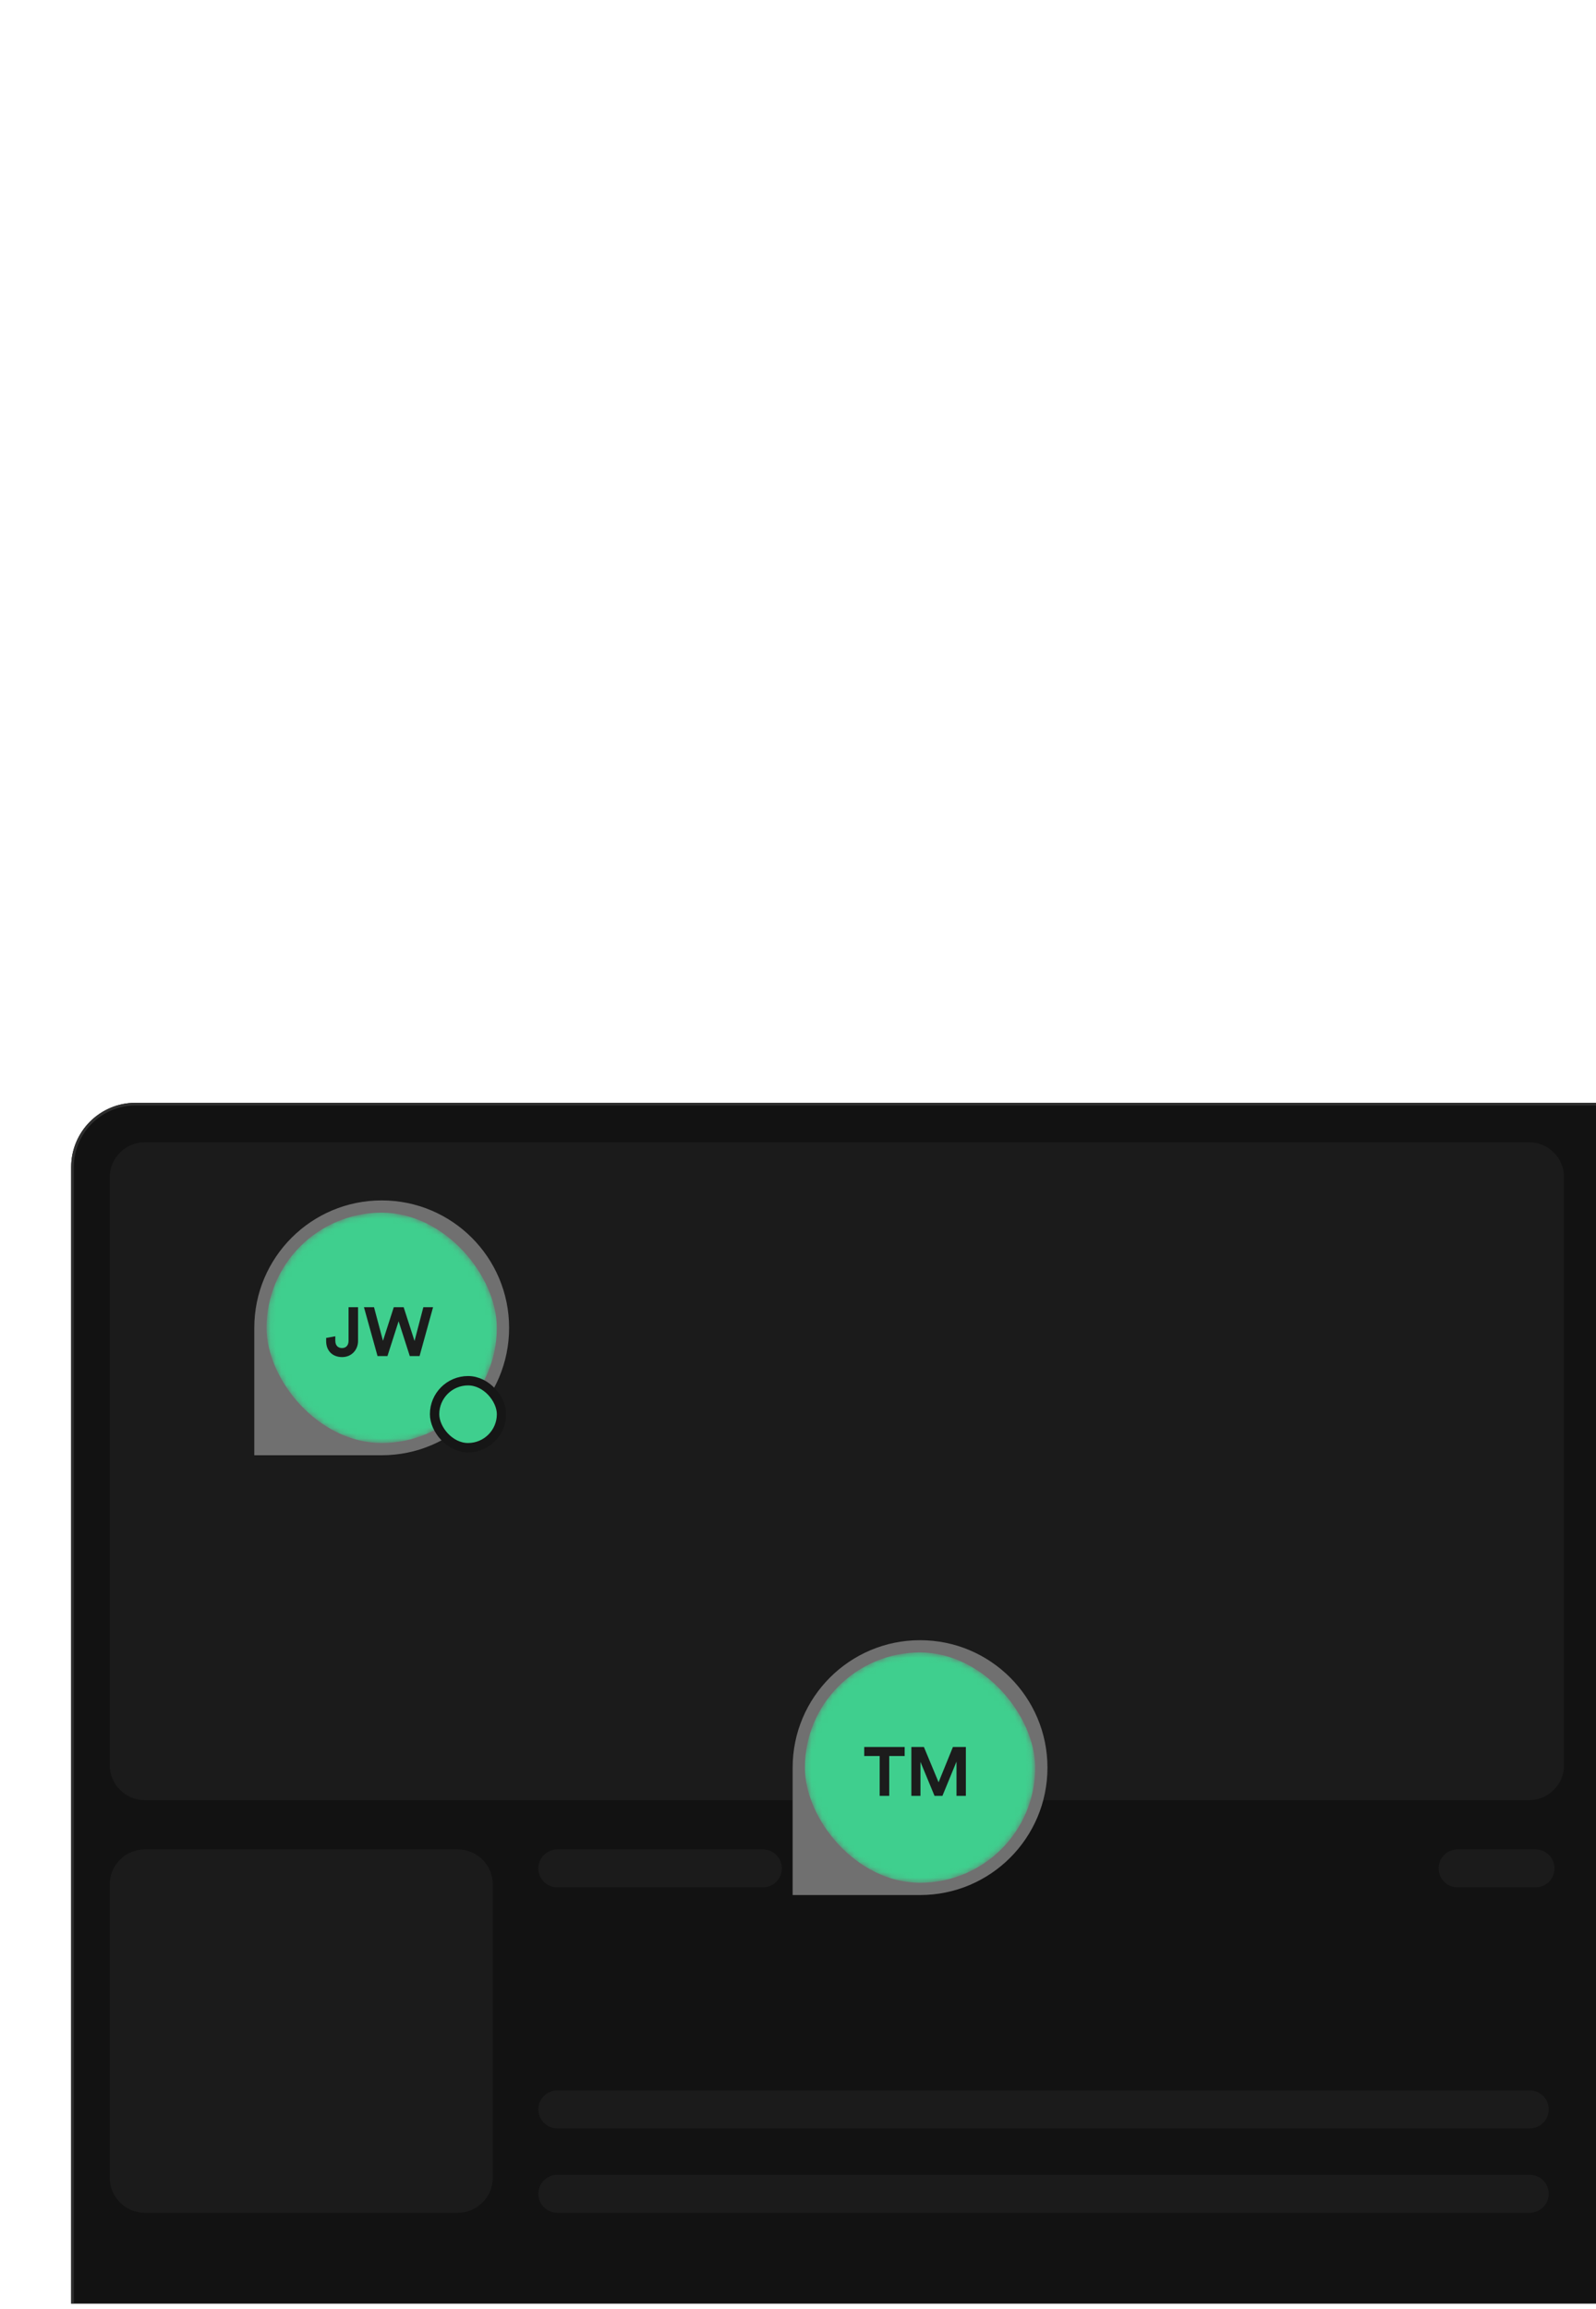<svg width="298" height="431" viewBox="0 0 298 431" fill="none" xmlns="http://www.w3.org/2000/svg">
<g clip-path="url(#clip0_410_1821)">
<g filter="url(#filter0_b_410_1821)">
<rect x="13.289" y="205.863" width="307.934" height="248.203" rx="12" fill="#121212"/>
<rect x="13.539" y="206.113" width="307.434" height="247.703" rx="11.75" stroke="#2E2E2E" stroke-width="0.5"/>
</g>
<g opacity="0.1">
<path d="M20.495 219.772C20.495 216.162 23.422 213.234 27.033 213.234H285.495C289.106 213.234 292.033 216.162 292.033 219.772V329.498C292.033 333.109 289.106 336.036 285.495 336.036H27.033C23.422 336.036 20.495 333.109 20.495 329.498V219.772Z" fill="#707070"/>
<path d="M20.495 351.774C20.495 348.164 23.422 345.236 27.033 345.236H85.471C89.082 345.236 92.009 348.164 92.009 351.774V406.525C92.009 410.135 89.082 413.063 85.471 413.063H27.033C23.422 413.063 20.495 410.135 20.495 406.525V351.774Z" fill="#707070"/>
<path d="M100.517 393.767C100.517 391.812 102.102 390.228 104.057 390.228H285.628C287.583 390.228 289.168 391.812 289.168 393.767C289.168 395.722 287.583 397.307 285.628 397.307H104.057C102.102 397.307 100.517 395.722 100.517 393.767Z" fill="#707070"/>
<path d="M100.517 348.776C100.517 346.821 102.102 345.236 104.057 345.236H142.447C144.401 345.236 145.986 346.821 145.986 348.776C145.986 350.731 144.401 352.316 142.447 352.316H104.057C102.102 352.316 100.517 350.731 100.517 348.776Z" fill="#707070"/>
<path d="M150.88 348.776C150.88 346.821 152.465 345.236 154.419 345.236H168.976C170.93 345.236 172.515 346.821 172.515 348.776C172.515 350.731 170.931 352.316 168.976 352.316H154.419C152.465 352.316 150.88 350.731 150.88 348.776Z" fill="#707070"/>
<path d="M268.614 348.776C268.614 346.821 270.199 345.236 272.154 345.236H286.71C288.665 345.236 290.25 346.821 290.25 348.776C290.25 350.731 288.665 352.316 286.71 352.316H272.154C270.199 352.316 268.614 350.731 268.614 348.776Z" fill="#707070"/>
<path d="M100.517 409.525C100.517 407.57 102.102 405.985 104.057 405.985H285.628C287.583 405.985 289.168 407.57 289.168 409.525C289.168 411.479 287.583 413.064 285.628 413.064H104.057C102.102 413.064 100.517 411.479 100.517 409.525Z" fill="#707070"/>
</g>
<path d="M47.481 247.871C47.481 234.733 58.133 224.082 71.271 224.082C84.409 224.082 95.059 234.732 95.059 247.869C95.059 261.006 84.409 271.656 71.272 271.656H47.481V247.871Z" fill="#707070"/>
<mask id="mask0_410_1821" style="mask-type:alpha" maskUnits="userSpaceOnUse" x="49" y="226" width="44" height="44">
<rect x="50.104" y="226.705" width="42.33" height="42.33" rx="21.165" fill="#D9D9D9" stroke="#232323" stroke-width="0.672"/>
</mask>
<g mask="url(#mask0_410_1821)">
<rect x="49.768" y="226.369" width="43.002" height="43.001" rx="21.501" fill="#3FCF8E"/>
<path d="M60.897 250.359V249.755L62.608 249.446V250.282C62.621 251.222 63.148 251.646 63.869 251.646C64.615 251.646 65.079 251.119 65.079 250.321V244.016H66.854V250.321C66.854 251.968 65.657 253.332 63.882 253.332C62.081 253.332 60.897 252.148 60.897 250.359ZM77.4 250.321L79.047 244.016H80.862L78.34 253.139H76.513L74.428 246.641L72.344 253.139H70.491L67.956 244.016H69.835L71.507 250.295L73.527 244.016H75.367L77.4 250.321Z" fill="#1C1C1C"/>
</g>
<rect x="81.144" y="257.745" width="12.499" height="12.499" rx="6.25" fill="#3FCF8E" stroke="#161616" stroke-width="1.749"/>
<path d="M148 329.969C148 316.83 158.652 306.18 171.79 306.18C184.927 306.18 195.578 316.83 195.578 329.967C195.578 343.104 184.928 353.754 171.791 353.754H148V329.969Z" fill="#707070"/>
<mask id="mask1_410_1821" style="mask-type:alpha" maskUnits="userSpaceOnUse" x="150" y="308" width="44" height="44">
<rect x="150.622" y="308.802" width="42.33" height="42.33" rx="21.165" fill="#D9D9D9" stroke="#232323" stroke-width="0.672"/>
</mask>
<g mask="url(#mask1_410_1821)">
<rect x="150.286" y="308.466" width="43.002" height="43.001" rx="21.501" fill="#3FCF8E"/>
<path d="M168.917 327.799H166.035V335.236H164.246V327.799H161.364V326.114H168.917V327.799ZM180.344 335.236H178.594V328.842L175.97 335.236H174.49L171.865 328.893V335.236H170.167V326.114H172.508L175.249 332.702L177.925 326.114H180.344V335.236Z" fill="#1C1C1C"/>
</g>
</g>
<defs>
<filter id="filter0_b_410_1821" x="4.566" y="197.14" width="325.38" height="265.65" filterUnits="userSpaceOnUse" color-interpolation-filters="sRGB">
<feFlood flood-opacity="0" result="BackgroundImageFix"/>
<feGaussianBlur in="BackgroundImageFix" stdDeviation="4.362"/>
<feComposite in2="SourceAlpha" operator="in" result="effect1_backgroundBlur_410_1821"/>
<feBlend mode="normal" in="SourceGraphic" in2="effect1_backgroundBlur_410_1821" result="shape"/>
</filter>
<clipPath id="clip0_410_1821">
<rect width="298" height="430" fill="white" transform="translate(0 0.047)"/>
</clipPath>
</defs>
</svg>
